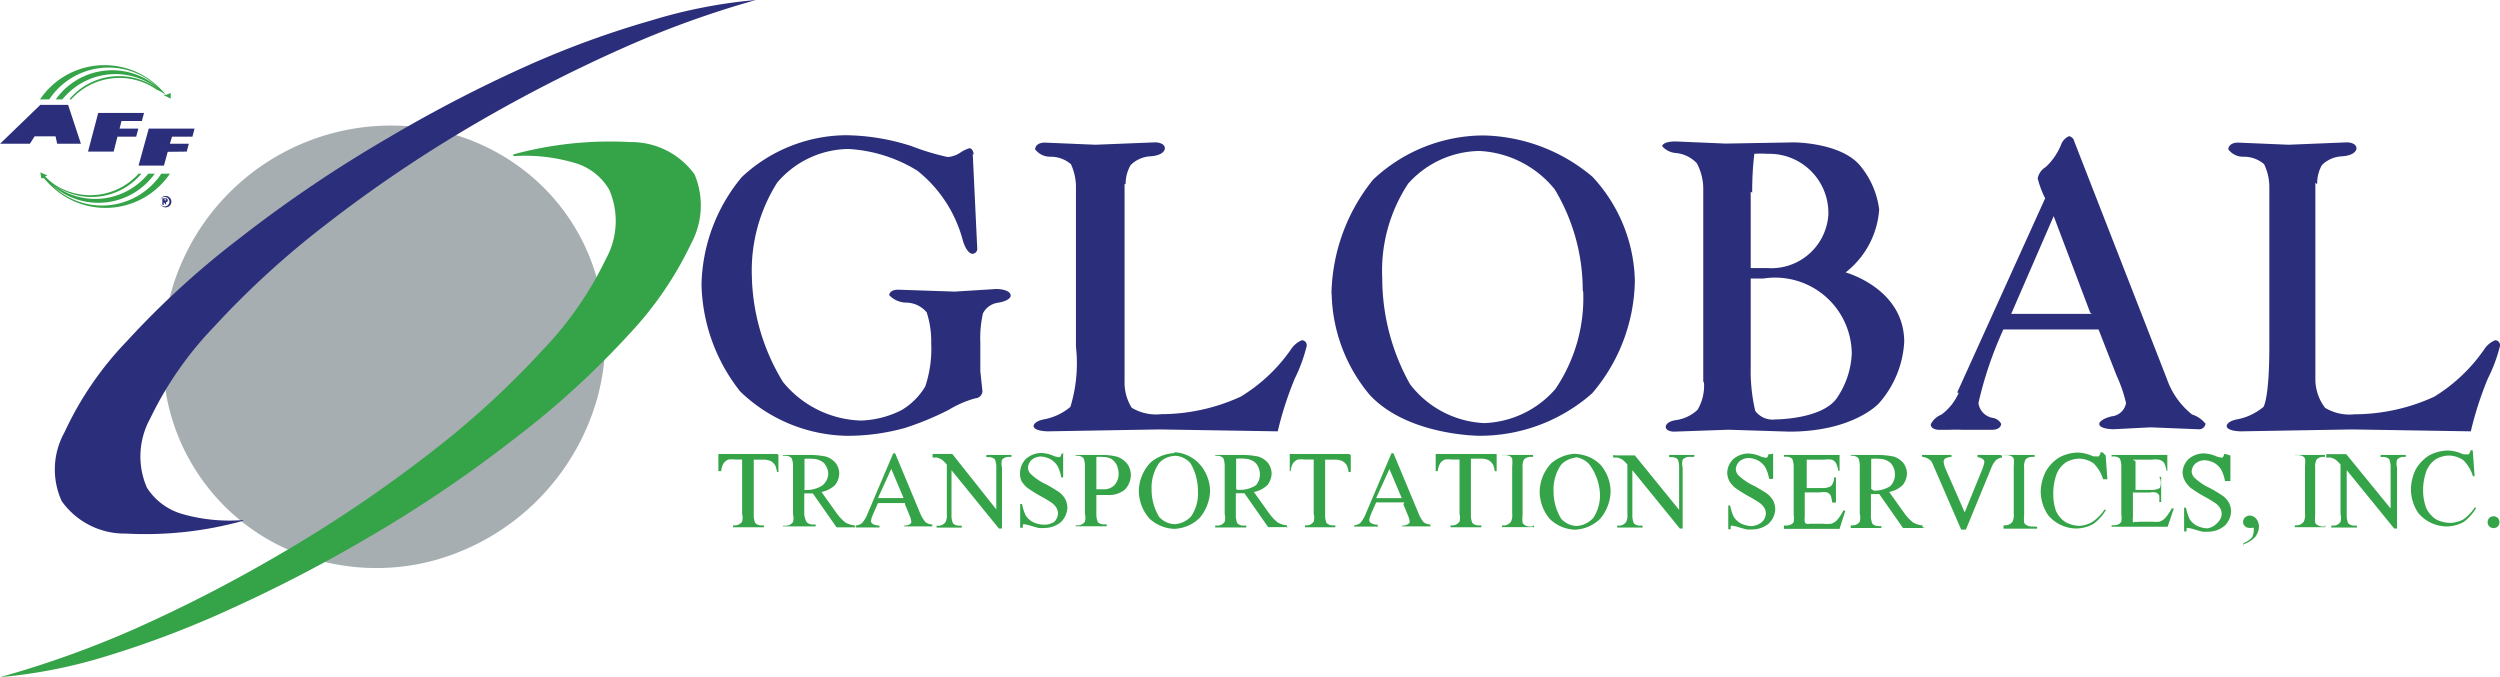 <svg id="Layer_1" data-name="Layer 1" xmlns="http://www.w3.org/2000/svg" viewBox="0 0 670.01 181.47"><defs><style>.cls-1{fill:#2b2e7a;}.cls-2{fill:#35a348;}.cls-3{fill:#a6aeb1;}</style></defs><title>sg-logo1</title><path class="cls-1" d="M43.86,54.48H44.5v0.25c0,0.25,0,0-.45,0h0V54.48H43.86Zm0,1.53h0V55.24h0L44.5,56h0V55.24a0.45,0.45,0,0,0,.45-0.51,0.51,0.51,0,0,0-.45-0.51h-1V56h0.32Zm-1-.89a1.27,1.27,0,1,1,1.27,1.27h0a1.27,1.27,0,0,1-1.27-1.27m0,0a1.53,1.53,0,1,0,1.53-1.53h0a1.53,1.53,0,0,0-1.53,1.53" transform="translate(0.01 -1.07)"/><path class="cls-1" d="M14.49,35.53l-0.83-4.26-2.92,4.26h3.75Zm3.75-6.36H10.8L0,39.6H8l1.27-2h5.6l0.45,2h6.36Z" transform="translate(0.01 -1.07)"/><path class="cls-2" d="M44.5,26.5a26.39,26.39,0,0,0-2-2.1,20.86,20.86,0,0,0-31.79,3.31h2.48A19.08,19.08,0,0,1,42.4,24.59a18.57,18.57,0,0,0-27.47,3.12h1.78a18.25,18.25,0,0,1,25.43-2.92,17.42,17.42,0,0,0-23.59,2.92h0.51A17.42,17.42,0,0,1,41.83,25,20.35,20.35,0,0,1,44.5,26.5H43.74l2,1V26Z" transform="translate(0.01 -1.07)"/><path class="cls-2" d="M11.05,48.82h0.7a20.73,20.73,0,0,0,2,2.1,20.86,20.86,0,0,0,31.79-3.31H43.23A19.08,19.08,0,0,1,14,50.73a18.57,18.57,0,0,0,27.47-3.12H39.73A18.31,18.31,0,0,1,14.3,50.54a17.42,17.42,0,0,0,23.59-2.92H37.12a17.42,17.42,0,0,1-22.76,2.73,18.31,18.31,0,0,1-2.29-2l0.64-.25-1.91-.83Z" transform="translate(0.01 -1.07)"/><polygon class="cls-1" points="26.32 30.27 38.6 30.27 38.02 32.43 32.56 32.43 32.05 34.46 37.07 34.46 36.5 36.63 31.48 36.63 30.46 40.63 23.59 40.63 26.32 30.27"/><polygon class="cls-1" points="39.87 34.46 52.14 34.46 51.57 36.63 46.1 36.63 45.53 38.53 50.61 38.53 50.04 40.63 44.95 40.69 43.94 44.38 37.13 44.38 39.87 34.46"/><path class="cls-3" d="M145.66,51.3a55.51,55.51,0,0,1,14.88,26.64A59.45,59.45,0,0,1,160,108a62.76,62.76,0,0,1-43.11,43.11,59.45,59.45,0,0,1-30.08.51A56.27,56.27,0,0,1,45.2,110a61.23,61.23,0,0,1,73.7-73.63A57.23,57.23,0,0,1,145.66,51.3" transform="translate(0.01 -1.07)"/><path class="cls-1" d="M65.1,140.45a46.16,46.16,0,0,1-16.34-1.65,16.66,16.66,0,0,1-9.41-7.06,21,21,0,0,1,.89-18.5,94.11,94.11,0,0,1,17-24.48,236.35,236.35,0,0,1,30.2-27.6,363.45,363.45,0,0,1,40.63-27.34,405.36,405.36,0,0,1,39.17-20A260,260,0,0,1,202.57,1.07a136.52,136.52,0,0,0-28,5.47,250.4,250.4,0,0,0-33.7,12.34,371.65,371.65,0,0,0-36.75,19.08A352.77,352.77,0,0,0,63.89,65.16,231.13,231.13,0,0,0,34,92.5a89,89,0,0,0-16.72,24.42,20.47,20.47,0,0,0-.76,18.44,20.67,20.67,0,0,0,17.17,8.71,97.92,97.92,0,0,0,31.47-3.43" transform="translate(0.01 -1.07)"/><path class="cls-2" d="M137.59,42.91a47,47,0,0,1,16.28,1.78,15.71,15.71,0,0,1,9.41,7.25,21,21,0,0,1-.89,18.5,94,94,0,0,1-17,24.48,236.6,236.6,0,0,1-30.2,27.6,363.83,363.83,0,0,1-40.63,27.34,395.05,395.05,0,0,1-39,20A268.26,268.26,0,0,1,.05,182.54a136.52,136.52,0,0,0,28-5.47,264,264,0,0,0,33.57-12.72,394.92,394.92,0,0,0,36.82-19.08,353.47,353.47,0,0,0,40.19-27.21,231.32,231.32,0,0,0,29.89-27.34,94.49,94.49,0,0,0,16.72-24.42,21.43,21.43,0,0,0,.89-18.5,20.92,20.92,0,0,0-17.23-8.65,98.43,98.43,0,0,0-31.35,3.31" transform="translate(0.01 -1.07)"/><path class="cls-2" d="M208.61,123h0v4.58h-0.38a6.93,6.93,0,0,0-.45-1.72h0a3.31,3.31,0,0,0-1.21-1.21h0a4.39,4.39,0,0,0-1.91-.38H202V139a5.4,5.4,0,0,0,.38,2.23h0a2.29,2.29,0,0,0,1.65.64h0.7v0.51h-8.27v-0.51h0.64a2.35,2.35,0,0,0,1.78-1h0a4.2,4.2,0,0,0,0-2.1h0V124.23H197.1a8.27,8.27,0,0,0-1.91,0h0a2.86,2.86,0,0,0-1.27,1h0a4.71,4.71,0,0,0-.64,2.1h-0.76v-4.58h15.83Zm20.73,19.39h-5.15l-6.36-9.09h-2.29V139a5.47,5.47,0,0,0,.64,2h0a2.23,2.23,0,0,0,1.65.64h0.76v0.51h-8.77v-0.19h0.7a2.35,2.35,0,0,0,2-1h0a4.45,4.45,0,0,0,0-2.1h0V126.14a5.53,5.53,0,0,0-.38-2.29h0a2.29,2.29,0,0,0-1.65-.64h-0.7V123h7.06a21.11,21.11,0,0,1,4.58.45h0a5.91,5.91,0,0,1,2.48,1.65h0a4.83,4.83,0,0,1,1,2.86h0a5.15,5.15,0,0,1-1.14,3.12h0a7.06,7.06,0,0,1-3.62,1.84h0l4,5.6a12.72,12.72,0,0,0,2.35,2.54h0a6.36,6.36,0,0,0,2.61.83h0v0.51h0.19Zm-13.8-10h0.64a7.76,7.76,0,0,0,4.2-1.21h0a4.39,4.39,0,0,0,1.59-3h0a4.71,4.71,0,0,0-1.14-3h0a4.58,4.58,0,0,0-3-1.14h0a13.29,13.29,0,0,0-2.23,0h0v8.08h0Zm27,3.5h-7.25L233.92,139a6.36,6.36,0,0,0-.51,1.72h0a1.08,1.08,0,0,0,.45.76h0a3.75,3.75,0,0,0,1.84.45h0v0.51h-6.36v-0.51a4.32,4.32,0,0,0,1.59-.57h0a8.71,8.71,0,0,0,1.65-2.8h0l6.8-16h0.51l6.74,16.15A9.54,9.54,0,0,0,248,141h0a3.31,3.31,0,0,0,1.84.64h0v0.51h-7.57v-0.19a3.75,3.75,0,0,0,1.59-.38h0a1.14,1.14,0,0,0,.38-0.57h0a6,6,0,0,0-.57-2h0l-1.14-2.8h0v-0.25Zm-0.38-1.34h0l-3.31-7.82-3.56,7.82h6.87Zm7.76-11.83h5.28L267,137.59V126.39a5.34,5.34,0,0,0-.38-2.23h0a2.29,2.29,0,0,0-1.65-.57h-0.64V123h6.74v0.51h-0.76a2.35,2.35,0,0,0-1.78.76h0a4.26,4.26,0,0,0,0,2.1h0v16.34h-0.83L255,127.09v12a5.4,5.4,0,0,0,.38,2.23h0a2.29,2.29,0,0,0,1.65.64h0.7v0.51H251v-0.51h0.7a2.35,2.35,0,0,0,1.72-1h0a4.07,4.07,0,0,0,.32-2.1h0V125.57a11.38,11.38,0,0,0-1.27-1.27h0a5,5,0,0,0-1.27-.57h0a4.83,4.83,0,0,0-1.27,0h0V123h0v-0.25Zm35-.45h0v6.74h-0.51a10.3,10.3,0,0,0-1-3.05h0a5.47,5.47,0,0,0-1.91-1.84h0a6.36,6.36,0,0,0-2.54-.7h0a4,4,0,0,0-2.48.89h0a3.24,3.24,0,0,0-1,2.1h0a2.73,2.73,0,0,0,.64,1.59h0a15.45,15.45,0,0,0,4.2,2.86h0a38.66,38.66,0,0,1,3.69,2.23h0a6.36,6.36,0,0,1,1.53,1.84h0a5.53,5.53,0,0,1,.51,2.23h0a5.66,5.66,0,0,1-1.72,3.82h0a6.93,6.93,0,0,1-4.39,1.59h0a11.13,11.13,0,0,1-1.59,0h0l-1.84-.51h0a11.57,11.57,0,0,0-1.78-.45h0a0.89,0.89,0,0,0-.57,0h0a1.78,1.78,0,0,0,0,.89h-0.76v-6.36h0.51a11.7,11.7,0,0,0,1,3.12h0a5.28,5.28,0,0,0,1.91,1.72h0a6.74,6.74,0,0,0,2.86.7h0a4.77,4.77,0,0,0,2.86-.76h0a3.37,3.37,0,0,0,1-2.23h0a3.37,3.37,0,0,0-.38-1.46h0a4.58,4.58,0,0,0-1.21-1.34h0a33.39,33.39,0,0,0-3.05-1.84h0a39,39,0,0,1-3.56-2.23h0a7,7,0,0,1-1.59-1.84h0a5.15,5.15,0,0,1-.38-2.35h0A5.4,5.4,0,0,1,275,124h0a6.36,6.36,0,0,1,4.07-1.53h0a9,9,0,0,1,3.24.76h0a4.64,4.64,0,0,0,1.14.32h0a1,1,0,0,0,.64,0h0a1.84,1.84,0,0,0,.38-0.89h0.38v-0.38Zm8.9,10.75h0v5.66a5.53,5.53,0,0,0,.38,2.29h0a2.23,2.23,0,0,0,1.65.64h0.76v0.51h-8.33v-0.25h0.7a2.35,2.35,0,0,0,1.78-1h0a4.58,4.58,0,0,0,0-2.1h0V126.14a5.6,5.6,0,0,0-.38-2.29h0a2.29,2.29,0,0,0-1.65-.64h-0.45V123h7.12a15.64,15.64,0,0,1,4.13.51h0a6.36,6.36,0,0,1,2.54,1.84h0a5.21,5.21,0,0,1,1,3.05h0a5.91,5.91,0,0,1-1.59,3.88h0a6.74,6.74,0,0,1-4.45,1.46h-3.24v-0.7Zm0-.83h2.35a3.82,3.82,0,0,0,2.54-1.14h0a4.64,4.64,0,0,0,1.08-3h0a6.36,6.36,0,0,0-.51-2.35h0a4.2,4.2,0,0,0-1.46-1.65h0a4.83,4.83,0,0,0-2.16-.51h0a9,9,0,0,0-1.84,0h0v8.08h0v0.57Zm21-9.92h0a9.92,9.92,0,0,1,6.36,2.86h0a11.13,11.13,0,0,1,3.12,7.44h0a11.83,11.83,0,0,1-2.8,7.31h0a10.3,10.3,0,0,1-6.74,2.92h0A10.24,10.24,0,0,1,308,140h0a11.38,11.38,0,0,1-2.8-7.38h0a11.32,11.32,0,0,1,3.12-7.57h0a10.56,10.56,0,0,1,6.36-2.54h0Zm0,1h0a5.85,5.85,0,0,0-4.2,1.91h0a11.64,11.64,0,0,0-2,7.06h0a14.05,14.05,0,0,0,2,7.31h0a5.72,5.72,0,0,0,4.13,2h0a6.36,6.36,0,0,0,4.51-2.16h0a10.87,10.87,0,0,0,1.78-6.74h0a14.56,14.56,0,0,0-2-7.44h0a5.91,5.91,0,0,0-4.32-2h0v0.06Zm30.52,19.08h-5.47l-6.36-9.09H331.2V139a5.47,5.47,0,0,0,.38,2.29h0a2.16,2.16,0,0,0,1.65.64H334v0.51h-8.33v-0.51h0.76a2.29,2.29,0,0,0,1.78-1h0a4.39,4.39,0,0,0,0-2.1h0V126.14a5.53,5.53,0,0,0-.38-2.29h0a2.29,2.29,0,0,0-1.65-.64h-0.51V123h7.06a21,21,0,0,1,4.58.45h0a5.85,5.85,0,0,1,2.48,1.65h0a4.83,4.83,0,0,1,1,2.86h0a5.21,5.21,0,0,1-1.14,3.12h0a7.12,7.12,0,0,1-3.62,1.84h0l4,5.6a13,13,0,0,0,2.35,2.54h0a6.36,6.36,0,0,0,2.54.83h0v0.51h0.38Zm-13.8-10h0.83a7.76,7.76,0,0,0,4.2-1.21h0a4.39,4.39,0,0,0,1.08-3h0a4.71,4.71,0,0,0-1.14-3h0a4.58,4.58,0,0,0-3-1.14h0a13.23,13.23,0,0,0-2.23,0h0v8.08h0ZM362,123h0v4.58h-0.57a6.93,6.93,0,0,0-.45-1.72h0a3.31,3.31,0,0,0-1.21-1.21h0a4.39,4.39,0,0,0-1.91-.38h-2.73V139a5.4,5.4,0,0,0,.38,2.23h0a2.29,2.29,0,0,0,1.65.64h0.7v0.51h-8.14v-0.51h0.7a2.35,2.35,0,0,0,1.65-1h0a4.13,4.13,0,0,0,0-2.1h0V124.23h-2.35a8.27,8.27,0,0,0-1.91,0h0a2.86,2.86,0,0,0-1.27,1h0a4.64,4.64,0,0,0-.64,2.1h-0.25v-4.58h15.83Zm14.37,12.72h-7.57l-1.34,3.05a6.36,6.36,0,0,0-.51,1.72h0a1.08,1.08,0,0,0,.45.76h0a3.69,3.69,0,0,0,1.84.45h0v0.51h-6.36v-0.32a4.32,4.32,0,0,0,1.59-.57h0a8.77,8.77,0,0,0,1.65-2.8h0l6.8-16h0.51l6.74,16.15A9.47,9.47,0,0,0,381.5,141h0a3.31,3.31,0,0,0,1.84.64h0v0.51h-7.63v-0.19a3.75,3.75,0,0,0,1.59-.38h0a1.14,1.14,0,0,0,.51-0.57h0a6,6,0,0,0-.57-2h0l-1.14-2.8h0Zm-0.7-1.14h0l-3.31-7.82-3.56,7.82h6.87Zm25.43-11.83h0v4.58h-0.51a6.87,6.87,0,0,0-.45-1.72h0a3.31,3.31,0,0,0-1.21-1.21h0A4.39,4.39,0,0,0,397,124h-2.8v15a5.4,5.4,0,0,0,.38,2.23h0a2.29,2.29,0,0,0,1.65.64H397v0.51h-8.27v-0.51h0.7a2.35,2.35,0,0,0,1.72-1h0a4.2,4.2,0,0,0,0-2.1h0V124.23h-2a8.27,8.27,0,0,0-1.91,0h0a2.86,2.86,0,0,0-1.27,1h0a4.64,4.64,0,0,0-.64,2.1h-0.57v-4.58h16.34Zm10,19.08h0v0.51h-8.58v-0.45h0.7a2.48,2.48,0,0,0,1.72-1h0a4.26,4.26,0,0,0,.32-2.23h0V126a8.78,8.78,0,0,0,0-2h0a1.4,1.4,0,0,0-.57-0.64h0a3.12,3.12,0,0,0-1.34-.32h-0.83V123h8.33v0.51h-0.7a2.48,2.48,0,0,0-1.72.7h0a4.13,4.13,0,0,0-.38,2.23h0v12.72a8.71,8.71,0,0,0,0,2h0a1.34,1.34,0,0,0,.57.64h0a2.92,2.92,0,0,0,1.27.38h0.7Zm11.45-19.08h0a9.92,9.92,0,0,1,6.36,2.86h0a11.13,11.13,0,0,1,2.73,7.19h0a11.83,11.83,0,0,1-2.8,7.31h0a10.3,10.3,0,0,1-6.74,2.92h0a10.24,10.24,0,0,1-6.74-2.86h0a11.38,11.38,0,0,1-2.73-7.38h0a11.32,11.32,0,0,1,3.12-7.57h0a10.56,10.56,0,0,1,6.36-2.54h0Zm0,1h0a5.85,5.85,0,0,0-4.2,1.91h0a11.64,11.64,0,0,0-2,7.06h0a14.05,14.05,0,0,0,2,7.31h0a5.72,5.72,0,0,0,4.13,2h0a6.36,6.36,0,0,0,4.51-2.16h0a10.87,10.87,0,0,0,1.78-6.74h0a14.5,14.5,0,0,0-2.8-7.57h0a5.91,5.91,0,0,0-4.32-2h0Zm10.3-.64h5.28L450,137.71V126.39a5.34,5.34,0,0,0-.38-2.23h0a2.29,2.29,0,0,0-1.65-.57h-0.64V123h6.74v0.51h-1.34a2.35,2.35,0,0,0-1.78.76h0a4.2,4.2,0,0,0,0,2.1h0v16.34h-0.76l-12.72-15.64v12a5.47,5.47,0,0,0,.38,2.23h0a2.29,2.29,0,0,0,1.65.64h0.7v0.51h-6.8v-0.51h0.7a2.35,2.35,0,0,0,1.72-1h0a4.07,4.07,0,0,0,.32-2.1h0V125.57a11.45,11.45,0,0,0-1.27-1.27h0a5,5,0,0,0-1.27-.57h0a4.83,4.83,0,0,0-1.27,0h0V123h0Zm42.35-.45h0v6.74h-1.08a10.36,10.36,0,0,0-1-3.05h0a5.47,5.47,0,0,0-1.91-1.84h0a6.36,6.36,0,0,0-2.54-.7h0a4,4,0,0,0-2.48.89h0a3.24,3.24,0,0,0-1,2.1h0a2.73,2.73,0,0,0,.64,1.59h0a15.45,15.45,0,0,0,4.2,2.86h0a38.47,38.47,0,0,1,3.69,2.23h0a6.36,6.36,0,0,1,1.53,1.84h0a5.53,5.53,0,0,1,.51,2.23h0a5.66,5.66,0,0,1-1.72,3.82h0a6.93,6.93,0,0,1-4.39,1.59h0a11.13,11.13,0,0,1-1.59,0h0l-1.84-.51h0a11.45,11.45,0,0,0-1.78-.45h0a0.89,0.89,0,0,0-.57,0h0a1.65,1.65,0,0,0,0,.89h-0.7v-6.36h0.51a11.63,11.63,0,0,0,1,3.12h0a5.28,5.28,0,0,0,1.91,1.72h0a6.74,6.74,0,0,0,2.86.7h0a4.77,4.77,0,0,0,2.8-1.14h0a3.37,3.37,0,0,0,1-2.23h0a3.37,3.37,0,0,0-.38-1.46h0a4.77,4.77,0,0,0-1.21-1.34h0a33.89,33.89,0,0,0-3.05-1.84h0a38.85,38.85,0,0,1-3.56-2.23h0a6.93,6.93,0,0,1-1.59-1.84h0a5.15,5.15,0,0,1-.57-2.23h0a5.4,5.4,0,0,1,1.59-3.62h0a6.36,6.36,0,0,1,4.07-1.53h0a9,9,0,0,1,3.24.76h0a4.64,4.64,0,0,0,1.14.32h0a1,1,0,0,0,.64,0h0a1.84,1.84,0,0,0,.38-0.89h0.51Zm9,1.53h0v7.69h4.26a4.58,4.58,0,0,0,2.23-.51h0a3.37,3.37,0,0,0,.83-2.35h0.51v6.74h-1a9.86,9.86,0,0,0-.38-1.84h0a2,2,0,0,0-1-.89h0a4.45,4.45,0,0,0-1.78,0h-4.2v6.36a8.26,8.26,0,0,0,0,1.59h0a1,1,0,0,0,.38.45h0a2.48,2.48,0,0,0,1.08,0h3.31a11.64,11.64,0,0,0,2.35,0h0a3.88,3.88,0,0,0,1.46-.89h0A11.51,11.51,0,0,0,494,137.9h0.57L493,142.8H478.09v-0.89h0.7a3,3,0,0,0,1.27-.32h0a1.4,1.4,0,0,0,.64-0.64h0a6.36,6.36,0,0,0,0-1.91h0V126.33a5.85,5.85,0,0,0-.38-2.29h0a2.35,2.35,0,0,0-1.72-.57h-0.51V123H493v4.26h-0.32a9,9,0,0,0-.64-2.1h0a2.54,2.54,0,0,0-1.08-.89h0a6.36,6.36,0,0,0-2,0h-5.34Zm31.79,18.38H510l-6.36-9.09h-2.23v5.66a5.47,5.47,0,0,0,.38,2.29h0a2.23,2.23,0,0,0,1.65.64h0.76v0.51H496v-0.7h0.64a2.35,2.35,0,0,0,1.78-1h0a4.45,4.45,0,0,0,0-2.1h0V126.14a5.47,5.47,0,0,0-.38-2.29h0a2.29,2.29,0,0,0-1.65-.64H496V123h7a21.11,21.11,0,0,1,4.58.45h0a5.91,5.91,0,0,1,2.48,1.65h0a4.83,4.83,0,0,1,1,2.86h0a5.15,5.15,0,0,1-1.14,3.12h0a7.12,7.12,0,0,1-3.62,1.84h0l4,5.6a13,13,0,0,0,2.35,2.54h0a6.36,6.36,0,0,0,2.61.83h0v0.51h0Zm-13.8-10h0.19a7.76,7.76,0,0,0,4.2-1.21h0a4.39,4.39,0,0,0,1.27-3.18h0a4.64,4.64,0,0,0-1.14-3h0a4.51,4.51,0,0,0-3-1.14h0a13.23,13.23,0,0,0-2.23,0h0v8.08h0Zm34.34-9.41h0v0.51a3.88,3.88,0,0,0-1.53.64h0a6.36,6.36,0,0,0-1.34,2.16h0l-6.8,16.53h-1.27l-7.25-16.72a12.72,12.72,0,0,0-.76-1.59h0a2.73,2.73,0,0,0-.89-0.7h0a4.26,4.26,0,0,0-1.59-.51h0V123H523v0.51a4.71,4.71,0,0,0-1.72.45h0a1.14,1.14,0,0,0-.38.83h0a6.36,6.36,0,0,0,.64,2.23h0l5,11.38,4.58-11.25a10.3,10.3,0,0,0,.7-2.29h0a1.14,1.14,0,0,0-.45-0.76h0a2.8,2.8,0,0,0-1.4-.51h0V123h6Zm9.41,19.08h0v0.51h-9v-0.89h0.7a2.48,2.48,0,0,0,1.72-1h0a4.26,4.26,0,0,0,.32-2.23h0V126a8.78,8.78,0,0,0,0-2h0a1.46,1.46,0,0,0-.57-0.64h0a3.18,3.18,0,0,0-1.34-.32h-0.83V123h8.33v0.51h-0.7a2.48,2.48,0,0,0-1.72.7h0a4,4,0,0,0-.38,2.23h0v12.72a8.71,8.71,0,0,0,0,2h0a1.4,1.4,0,0,0,.64.64h0a2.92,2.92,0,0,0,1.27.38H545Zm18.38-19.08h0l0.45,6.36h-1.14a10.17,10.17,0,0,0-2.54-4.26h0a6.93,6.93,0,0,0-3.94-1.27h0a7.44,7.44,0,0,0-3.5,1h0a7.06,7.06,0,0,0-2.48,3.12h0a15.07,15.07,0,0,0-.89,5.34h0A13.42,13.42,0,0,0,551,138h0a7.31,7.31,0,0,0,2.54,3h0a8.2,8.2,0,0,0,3.88,1h0a8,8,0,0,0,3.37-1.08h0a11.57,11.57,0,0,0,3.18-3.24h0.45a12.08,12.08,0,0,1-3.43,3.82h0a9.6,9.6,0,0,1-4.64,1.21h0a10,10,0,0,1-7.44-3.56h0a11.51,11.51,0,0,1-2-6.36h0a12.72,12.72,0,0,1,1.34-5.34h0a10.81,10.81,0,0,1,3.56-3.75h0a11,11,0,0,1,5-1.34h0a10.3,10.3,0,0,1,4.13,1h0a3,3,0,0,0,.83,0h0a1.08,1.08,0,0,0,.7,0h0a2.48,2.48,0,0,0,.51-1.08h0.51Zm8,1.53h0v7.69h4.26a4.58,4.58,0,0,0,2.23-.51h0a3.37,3.37,0,0,0-.13-3h0.51v6.74h-0.51a9.8,9.8,0,0,0,0-1.78h0a2,2,0,0,0-.83-0.76h0a4.45,4.45,0,0,0-1.78,0h-4.45v6.36a8.14,8.14,0,0,0,0,1.59h0a1,1,0,0,0,.7-0.13h0a2.48,2.48,0,0,0,1.08,0h3.31a11.64,11.64,0,0,0,2,0h0a3.88,3.88,0,0,0,1.46-.89h0a11.64,11.64,0,0,0,1.84-2.67h0.57l-1.65,4.9H565.9v-0.38h0.7a3.05,3.05,0,0,0,1.27-.32h0a1.4,1.4,0,0,0,.64-0.7h0a6.36,6.36,0,0,0,0-1.91h0V126.27a5.85,5.85,0,0,0-.38-2.29h0a2.35,2.35,0,0,0-1.72-.57H565.9V123h14.94v4.26h-0.19a9,9,0,0,0-.64-2.1h0a2.48,2.48,0,0,0-1.4-.89h0a6.36,6.36,0,0,0-2,0h-5Zm25.43-1.53h0V130h-1.46a10.36,10.36,0,0,0-1-3.05h0a5.47,5.47,0,0,0-1.91-1.84h0a6.36,6.36,0,0,0-2.54-.7h0a4.07,4.07,0,0,0-2.48.89h0a3.24,3.24,0,0,0-1,2.1h0a2.73,2.73,0,0,0,.64,1.59h0a15.52,15.52,0,0,0,4.2,2.86h0a38.91,38.91,0,0,1,3.69,2.23h0a6.36,6.36,0,0,1,1.53,1.84h0a5.53,5.53,0,0,1,.51,2.23h0a5.66,5.66,0,0,1-1.72,3.82h0a6.87,6.87,0,0,1-4.39,1.59h0a11.19,11.19,0,0,1-1.59,0h0l-1.84-.51h0a11.38,11.38,0,0,0-1.78-.45h0a0.89,0.89,0,0,0-.57,0h0a1.65,1.65,0,0,0,0,.89h-0.7v-6.36h0.51a11.7,11.7,0,0,0,1,3.12h0a5.28,5.28,0,0,0,1.91,1.72h0a6.74,6.74,0,0,0,2.86.7h0a4.77,4.77,0,0,0,2.8-1.65h0a3.37,3.37,0,0,0,1-2.23h0a3.37,3.37,0,0,0-.38-1.46h0a4.77,4.77,0,0,0-1.21-1.34h0a32.81,32.81,0,0,0-3.05-1.84h0a39,39,0,0,1-3.56-2.23h0a7,7,0,0,1-1.59-1.84h0a5.15,5.15,0,0,1-.7-2.35h0a5.34,5.34,0,0,1,1.59-3.62h0a6.36,6.36,0,0,1,4.07-1.53h0a9,9,0,0,1,3.31.76h0a4.58,4.58,0,0,0,1.14.32h0a1,1,0,0,0,.64,0h0a1.91,1.91,0,0,0,.38-0.89h0.51Zm3.5,24.1h0v-0.64a5.53,5.53,0,0,0,2.29-1.53h0A4,4,0,0,0,604,143h0a0.89,0.89,0,0,0,0-.45h0a2,2,0,0,0-.7,0h0a1.4,1.4,0,0,1-.51,0h0a1.72,1.72,0,0,1-1.14-.45h0a1.65,1.65,0,0,1-.51-1.14h0a1.78,1.78,0,0,1,.51-1.21h0a2.1,2.1,0,0,1,1.34-.51h0a2.42,2.42,0,0,1,1.65.83h0a3.43,3.43,0,0,1,.76,2.16h0a4.77,4.77,0,0,1-1,2.73h0a7.25,7.25,0,0,1-3.24,2h0v0.38Zm21.94-5.4h0v0.51H615v-0.51h0.7a2.48,2.48,0,0,0,1.72-1h0a4.26,4.26,0,0,0,.32-2.23h0V126a8.78,8.78,0,0,0,0-2h0a1.4,1.4,0,0,0-.57-0.64h0a3.18,3.18,0,0,0-1.34-.32H615V123h8.08v0.51h-0.51a2.48,2.48,0,0,0-1.72.7h0a4.07,4.07,0,0,0-.38,2.23h0v12.72a8.84,8.84,0,0,0,0,2h0a1.4,1.4,0,0,0,.64.64h0a3,3,0,0,0,1.27.38h0.7v-0.25Zm0.32-19.08h5.28l11.89,14.56v-11a5.34,5.34,0,0,0-.38-2.23h0a2.29,2.29,0,0,0-1.65-.57h-0.64V123h6.74v0.51h-0.57a2.35,2.35,0,0,0-1.78.76h0a4.26,4.26,0,0,0,0,2.1h0v16.34h-0.76l-12.72-15.64v12a5.4,5.4,0,0,0,.38,2.23h0a2.29,2.29,0,0,0,1.65.64h0.7v0.51h-6.87v-0.51h0.7a2.35,2.35,0,0,0,1.78-1h0a4.13,4.13,0,0,0,0-2.1h0V125.57a11.13,11.13,0,0,0-1.27-1.27h0a5,5,0,0,0-1.27-.57h0a4.83,4.83,0,0,0-1.27,0h0V123h0Zm39.23-.45h0l0.45,6.36h-0.45a10.11,10.11,0,0,0-2.54-4.26h0a6.93,6.93,0,0,0-3.94-1.27h0a7.38,7.38,0,0,0-3.5,1h0a7.12,7.12,0,0,0-2.48,3.12h0a15.26,15.26,0,0,0-.89,5.34h0a13.61,13.61,0,0,0,.83,4.58h0a7.38,7.38,0,0,0,2.54,3h0a8.27,8.27,0,0,0,3.88,1h0a8,8,0,0,0,3.37-.83h0a11.51,11.51,0,0,0,3.18-3.24h0.45a12.15,12.15,0,0,1-3.37,3.82h0a9.6,9.6,0,0,1-4.64,1.21h0a10.11,10.11,0,0,1-7.5-3.56h0a11.51,11.51,0,0,1-2-6.36h0a12.72,12.72,0,0,1,1.27-5.34h0a10.81,10.81,0,0,1,3.56-3.75h0a11.06,11.06,0,0,1,5-1.34h0a10.24,10.24,0,0,1,4.13,1h0a3.05,3.05,0,0,0,.83,0h0a1.08,1.08,0,0,0,.7,0h0a2.48,2.48,0,0,0,.51-1.08h0.51Zm5.53,17.1h0a1.78,1.78,0,0,1,1.14.45h0a1.78,1.78,0,0,1,.45,1.14h0a1.72,1.72,0,0,1-.45,1.14h0a1.72,1.72,0,0,1-1.14.45h0a1.78,1.78,0,0,1-1.14-.45h0a1.72,1.72,0,0,1-.45-1.14h0a1.72,1.72,0,0,1,.45-1.14h0a1.78,1.78,0,0,1,1.14-.45h0Z" transform="translate(0.01 -1.07)"/><path class="cls-1" d="M260.69,42.33h0l1.21,25.43a1.34,1.34,0,0,1-1.34,1.34h0s-1.46,0-2.54-3.62h0a35.29,35.29,0,0,0-12.21-18.69h0A39.36,39.36,0,0,0,227.37,41h0a25.43,25.43,0,0,0-19.08,9h0a44.06,44.06,0,0,0-6.8,25.12h0a56.4,56.4,0,0,0,8.33,28.3h0a28,28,0,0,0,20.92,10.36h0a25.75,25.75,0,0,0,10.87-2.8h0a18,18,0,0,0,6.36-6.36h0a31.79,31.79,0,0,0,1.59-11.51h0a25.43,25.43,0,0,0-1.21-8.33h0a7.31,7.31,0,0,0-5.6-2.61h0a6.36,6.36,0,0,1-4.45-2h0s0-1.46,2.42-1.46h0l15.13,0.51,11.19-.7s3.82,0,3.82,1.84h0s0,1.27-3.37,1.84h0a5.34,5.34,0,0,0-4.07,2.86h0a30.08,30.08,0,0,0-.7,7.82h0v7.69l0.57,5.34a2,2,0,0,1-1.91,1.91h0a27.85,27.85,0,0,0-7.06,3.05h0a77.57,77.57,0,0,1-11.83,4.9h0a57.54,57.54,0,0,1-15.58,2.1h0A42.28,42.28,0,0,1,198.38,106h0A47.82,47.82,0,0,1,188,77.37h0A46.42,46.42,0,0,1,198.82,48.5h0a41.33,41.33,0,0,1,27.79-11.19h0a58.94,58.94,0,0,1,17.68,2.92h0a64.86,64.86,0,0,0,9.66,2.92h0A6.8,6.8,0,0,0,257.32,42h0a8.9,8.9,0,0,1,2.48-1.21h0s1,0,1.14,1.72h0Zm40.69,8h0v52.9a12.72,12.72,0,0,0,1.91,7.12h0a12.72,12.72,0,0,0,7.88,1.72h0a51.31,51.31,0,0,0,21.36-4.71h0A44.51,44.51,0,0,0,346,94.67h0a6.36,6.36,0,0,1,2.92-2.42h0a1.34,1.34,0,0,1,1.27,1.53h0a42,42,0,0,1-3.18,8.71h0a91.5,91.5,0,0,0-4.58,14.18h0l-31.79-.51-29.82.51s-3.82,0-3.82-1.46h0s0-1.14,2.61-1.72h0a15.39,15.39,0,0,0,7.25-3.37h0A39.87,39.87,0,0,0,288.35,94h0V51.43A14.62,14.62,0,0,0,287,45.07h0a8.33,8.33,0,0,0-5.47-2h0a5,5,0,0,1-4.13-2h0s0-1.78,2.67-1.78h0l13.48,0.57,16.09-.64s2.54,0,2.54,1.65h0s0,1.84-3.94,2.1h0A8.08,8.08,0,0,0,303,45.32h0a10.17,10.17,0,0,0-1.34,5.15h0Zm55.45,29.5h0A50,50,0,0,1,368,49.2h0a43.3,43.3,0,0,1,29.57-11.83h0a46.67,46.67,0,0,1,29.19,11.06h0a42.16,42.16,0,0,1,11.38,27.91h0a47.5,47.5,0,0,1-11.45,30.14h0a45.46,45.46,0,0,1-30.2,11.38h0s-19.39,0-29.5-11.06h0a43.56,43.56,0,0,1-10.11-27h-0.06Zm67.34-1h0a52.46,52.46,0,0,0-7.5-27h0a27.66,27.66,0,0,0-20.22-10.3h0a26.07,26.07,0,0,0-19.08,8.77h0a42.41,42.41,0,0,0-6.93,25.43h0a58.12,58.12,0,0,0,7.44,28.3h0a26.52,26.52,0,0,0,19.9,10.43h0a26.45,26.45,0,0,0,19.08-9.16h0a43.43,43.43,0,0,0,7.44-26h0Zm32.3,24.48h0V51.94a14.56,14.56,0,0,0-1.72-7.12h0a8.9,8.9,0,0,0-5.47-2.73h0a5.4,5.4,0,0,1-3.82-1.84h0s0-1.27,3.62-1.27h0l13.42,0.57,18.25-.32s12.72,0,17.87,6.36h0a22.89,22.89,0,0,1,5,11.64h0a23.46,23.46,0,0,1-9,16.85h0s15.71,4.26,15.71,18.63h0a27.09,27.09,0,0,1-6.8,16.47h0s-6.8,7.57-24,7.57h0l-16.34-.51-14.62.51s-2.16,0-2.16-1.34h0s0-1.27,2.54-1.72h0a10.62,10.62,0,0,0,6-2.8h0a12.72,12.72,0,0,0,1.72-7.25h0Zm12.72-50.87h0V72.92h4.58A15.32,15.32,0,0,0,490,58.59q0-.15,0-0.3h0a15.83,15.83,0,0,0-15.69-16h-0.78a26.2,26.2,0,0,0-3.37,0h0a83,83,0,0,0-.57,10.43h0Zm0,23.34h0V99.43a47.31,47.31,0,0,0,1.21,11.76h0a5.79,5.79,0,0,0,5.4,2.29h0s12.21,0,16.34-5.53h0a22.76,22.76,0,0,0,4.13-12.14h0a20.54,20.54,0,0,0-23.72-20.09h-3.37v0.13Zm55.32,30.52h0l23.59-52.08a25.94,25.94,0,0,1-2-5.34h0a4.58,4.58,0,0,1,2.16-3.05h0a16.91,16.91,0,0,0,4.26-6.36h0a4,4,0,0,1,2-1.91h0a1.84,1.84,0,0,1,1.4,1.46h0l24.8,63.59a21,21,0,0,0,6.74,9.54h0a7.57,7.57,0,0,1,3.62,2.48h0a1.72,1.72,0,0,1-1.92,1.48l-0.11,0h0l-12.72-.51-9.92.51s-3.82,0-3.82-1.46h0s0-1.14,3.31-2h0a4.32,4.32,0,0,0,3.88-3.56h0a38.15,38.15,0,0,0-2.54-7.38h0l-4.83-12.34H536.9a101.74,101.74,0,0,0-6.68,19.71h0a4.64,4.64,0,0,0,3.94,4h0a3.12,3.12,0,0,1,2.16,1.59h0s0,1.59-2.54,1.59H525.9a34.27,34.27,0,0,0-3.5,0h-2.8s-2.16,0-2.16-1.46h0a5.34,5.34,0,0,1,2.86-2.61h0a14.5,14.5,0,0,0,4.64-5.85h0Zm35.67-21.43h0l-9.79-25.88L539,85.19h21.62Zm60.34-34.84h0V103a12.72,12.72,0,0,0,2.61,7.38h0a12.72,12.72,0,0,0,7.88,1.72h0a51.44,51.44,0,0,0,21.36-4.71h0a44.51,44.51,0,0,0,13.42-12.72h0a6.36,6.36,0,0,1,2.92-2.42h0A1.34,1.34,0,0,1,670,93.78h0a41.59,41.59,0,0,1-3.24,8.71h0a91.38,91.38,0,0,0-4.58,14.18h0l-31.79-.51-29.82.51s-3.82,0-3.82-1.46h0s0-1.14,2.61-1.72h0a15.39,15.39,0,0,0,7.25-3.37h0S608.18,108,608.18,94h0V51.43a14.24,14.24,0,0,0-1.4-6.36h0a8.33,8.33,0,0,0-5.47-2h0a4.83,4.83,0,0,1-4.13-2h0s0-1.78,2.67-1.78h0l13.48,0.57L629,39.22s2.54,0,2.54,1.65h0s0,1.84-3.94,2.1h0a8.14,8.14,0,0,0-5.34,2.35h0A10.11,10.11,0,0,0,621,50.47h0Z" transform="translate(0.01 -1.07)"/></svg>